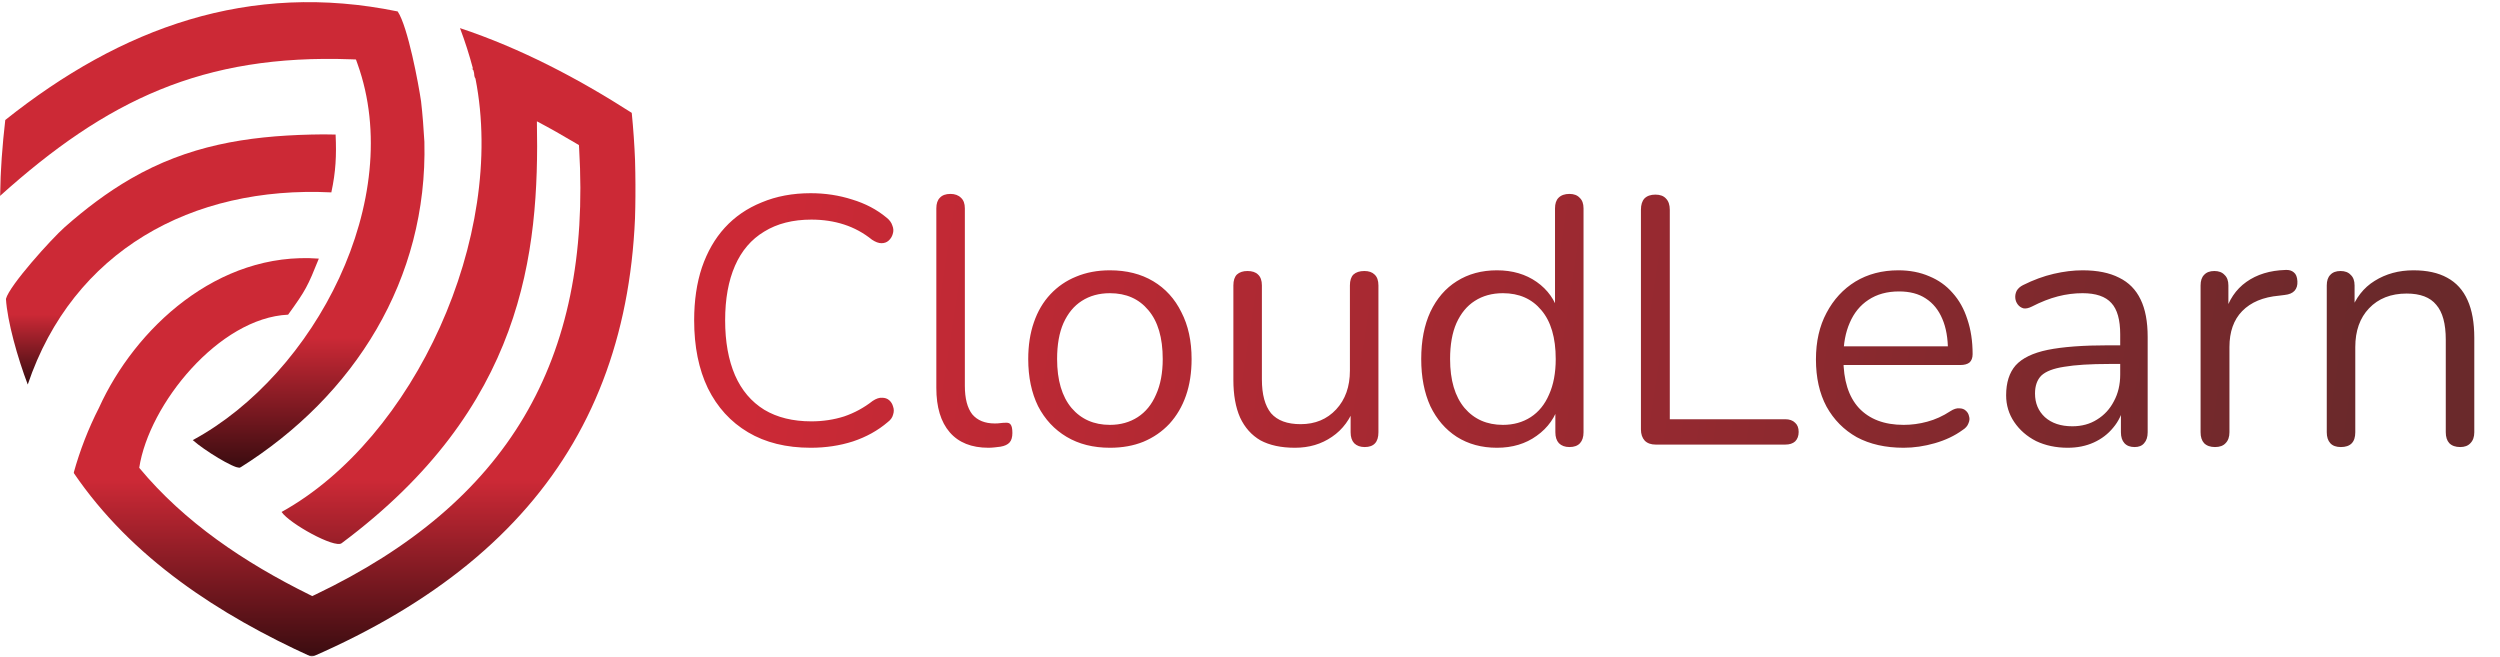 <svg width="1940" height="510" viewBox="0 0 1940 510" fill="none" xmlns="http://www.w3.org/2000/svg">
<mask id="mask0_173_3345" style="mask-type:luminance" maskUnits="userSpaceOnUse" x="0" y="0" width="332" height="364">
<path d="M0 0H331.095V363.321H0V0Z" fill="white"/>
</mask>
<g mask="url(#mask0_173_3345)">
<path d="M272.62 46.022L276.216 46.152L277.424 49.536C315.128 154.517 244.563 290.189 149.585 341.534C158.912 349.769 180.937 363.177 186.054 363.054C275.302 307.138 331.968 216.567 329.327 110.037C328.713 99.516 327.949 88.987 326.741 78.637C324.831 65.413 316.554 20.728 308.599 8.883C193.519 -14.759 94.296 21.274 4.094 93.115C1.815 112.678 0.375 132.362 0 152.047C82.642 77.763 157.261 41.86 272.62 46.022Z" fill="url(#paint0_linear_173_3345)"/>
</g>
<mask id="mask1_173_3345" style="mask-type:luminance" maskUnits="userSpaceOnUse" x="56" y="20" width="438" height="490">
<path d="M56.856 20.961H493.539V509.173H56.856V20.961Z" fill="white"/>
</mask>
<g mask="url(#mask1_173_3345)">
<path d="M490.234 87.576C448.605 60.883 404.002 37.446 356.95 21.814C360.866 32.137 364.223 42.7 367.062 53.385L365.799 53.221C366.57 53.507 367.062 53.951 367.341 54.538L367.86 56.482C368.024 57.99 367.976 59.703 368.965 60.986L368.979 61.04C393.112 183.789 321.517 340.231 218.501 397.286C224.607 406.272 259.569 425.643 265.055 421.57C406.152 316.418 418.672 197.067 416.632 94.139C426.846 99.537 436.924 105.227 446.831 111.15L449.254 112.589L449.417 115.394C459.256 280.269 393.665 390.224 244.674 461.445L242.327 462.557L240.014 461.424C189.652 436.526 143.104 405.276 108.04 363.014C115.587 313.593 170.056 246.631 223.57 244.181C237.332 225.117 238.711 222.32 247.417 200.69C168.916 194.815 104.649 255.003 76.824 316.418C68.561 332.575 62.018 349.456 57.166 366.944C102.281 433.224 169.988 477.077 241.979 509.814C431.663 427.261 510.232 290.36 490.234 87.576Z" fill="url(#paint1_linear_173_3345)"/>
</g>
<path d="M257.119 149.291C260.571 133.284 261.178 120.627 260.428 104.415C254.171 104.203 247.846 104.265 241.616 104.415C190.988 105.602 145.921 113.025 101.53 138.66C83.148 149.291 66.151 162.193 50.26 176.229C40.114 185.208 7.274 221.48 4.613 231.94C5.657 249.243 13.64 277.717 21.535 298.384C56.558 194.788 148.753 143.996 257.119 149.291Z" fill="url(#paint2_linear_173_3345)"/>
<path d="M629.099 347.459C610.156 347.459 593.946 343.452 580.467 335.438C566.989 327.423 556.607 316.04 549.321 301.286C542.218 286.533 538.666 268.956 538.666 248.556C538.666 233.256 540.669 219.596 544.677 207.574C548.866 195.371 554.785 185.08 562.435 176.701C570.267 168.141 579.83 161.584 591.123 157.03C602.415 152.294 615.074 149.927 629.099 149.927C640.392 149.927 651.138 151.566 661.338 154.844C671.538 157.941 680.372 162.585 687.84 168.778C690.208 170.6 691.756 172.694 692.484 175.062C693.395 177.248 693.486 179.433 692.758 181.619C692.211 183.623 691.118 185.353 689.479 186.81C688.022 188.085 686.2 188.723 684.015 188.723C681.829 188.723 679.37 187.812 676.638 185.991C670.081 180.708 662.886 176.792 655.054 174.242C647.222 171.692 638.753 170.417 629.646 170.417C615.256 170.417 603.053 173.514 593.035 179.707C583.017 185.717 575.459 194.551 570.359 206.208C565.259 217.865 562.709 231.981 562.709 248.556C562.709 265.131 565.259 279.338 570.359 291.177C575.459 302.834 583.017 311.759 593.035 317.952C603.053 323.963 615.256 326.968 629.646 326.968C638.571 326.968 647.04 325.693 655.054 323.143C663.069 320.411 670.445 316.404 677.184 311.122C679.917 309.3 682.376 308.481 684.561 308.663C686.747 308.663 688.568 309.3 690.025 310.575C691.483 311.85 692.484 313.49 693.031 315.493C693.759 317.497 693.759 319.591 693.031 321.777C692.484 323.963 691.118 325.875 688.933 327.514C681.283 334.072 672.267 339.08 661.885 342.541C651.685 345.82 640.756 347.459 629.099 347.459ZM767.031 347.459C753.917 347.459 743.899 343.452 736.977 335.438C730.056 327.423 726.595 315.948 726.595 301.013V161.675C726.595 158.032 727.506 155.3 729.327 153.478C731.149 151.475 733.881 150.473 737.524 150.473C740.985 150.473 743.717 151.475 745.72 153.478C747.724 155.3 748.726 158.032 748.726 161.675V299.374C748.726 309.209 750.638 316.586 754.463 321.504C758.47 326.239 764.299 328.607 771.949 328.607C773.588 328.607 775.045 328.516 776.32 328.334C777.595 328.152 778.87 328.061 780.145 328.061C782.148 327.879 783.515 328.334 784.243 329.427C785.154 330.52 785.609 332.705 785.609 335.984C785.609 339.263 784.881 341.721 783.423 343.361C781.966 345 779.598 346.093 776.32 346.639C774.863 346.821 773.315 347.004 771.675 347.186C770.036 347.368 768.488 347.459 767.031 347.459ZM861.293 347.459C848.361 347.459 837.159 344.636 827.688 338.989C818.217 333.343 810.84 325.42 805.558 315.22C800.458 304.838 797.908 292.634 797.908 278.609C797.908 268.045 799.365 258.574 802.279 250.195C805.194 241.635 809.474 234.349 815.12 228.338C820.767 222.328 827.415 217.774 835.065 214.678C842.897 211.399 851.64 209.76 861.293 209.76C874.225 209.76 885.427 212.583 894.898 218.23C904.37 223.876 911.655 231.89 916.755 242.272C922.037 252.472 924.678 264.585 924.678 278.609C924.678 289.174 923.221 298.645 920.307 307.024C917.393 315.402 913.112 322.688 907.466 328.88C901.82 334.891 895.08 339.536 887.248 342.814C879.598 345.911 870.947 347.459 861.293 347.459ZM861.293 329.7C869.49 329.7 876.684 327.697 882.877 323.689C889.07 319.682 893.805 313.854 897.084 306.204C900.545 298.554 902.275 289.356 902.275 278.609C902.275 262.035 898.541 249.376 891.073 240.633C883.788 231.89 873.861 227.519 861.293 227.519C852.915 227.519 845.629 229.522 839.436 233.529C833.426 237.354 828.69 243.092 825.229 250.742C821.951 258.21 820.311 267.499 820.311 278.609C820.311 295.002 824.045 307.661 831.513 316.586C838.981 325.329 848.908 329.7 861.293 329.7ZM1004.91 347.459C994.165 347.459 985.24 345.546 978.136 341.721C971.215 337.714 965.933 331.795 962.29 323.963C958.829 316.131 957.099 306.386 957.099 294.729V221.508C957.099 217.683 958.01 214.86 959.831 213.039C961.835 211.217 964.567 210.306 968.027 210.306C971.67 210.306 974.402 211.217 976.224 213.039C978.227 214.86 979.229 217.683 979.229 221.508V294.456C979.229 306.113 981.597 314.856 986.333 320.684C991.25 326.331 998.9 329.154 1009.28 329.154C1020.58 329.154 1029.77 325.329 1036.88 317.679C1043.98 310.029 1047.53 300.011 1047.53 287.625V221.508C1047.53 217.683 1048.44 214.86 1050.26 213.039C1052.27 211.217 1055.09 210.306 1058.73 210.306C1062.19 210.306 1064.84 211.217 1066.66 213.039C1068.66 214.86 1069.66 217.683 1069.66 221.508V335.438C1069.66 343.088 1066.11 346.912 1059.01 346.912C1055.55 346.912 1052.81 345.911 1050.81 343.907C1048.99 341.904 1048.08 339.08 1048.08 335.438V310.575L1051.63 314.4C1047.99 325.147 1041.98 333.343 1033.6 338.989C1025.4 344.636 1015.84 347.459 1004.91 347.459ZM1161.61 347.459C1149.77 347.459 1139.39 344.636 1130.46 338.989C1121.72 333.343 1114.89 325.42 1109.97 315.22C1105.24 304.838 1102.87 292.634 1102.87 278.609C1102.87 264.402 1105.24 252.199 1109.97 241.999C1114.89 231.617 1121.72 223.694 1130.46 218.23C1139.39 212.583 1149.77 209.76 1161.61 209.76C1173.63 209.76 1183.92 212.765 1192.48 218.776C1201.04 224.787 1206.78 232.892 1209.7 243.092H1206.69V161.675C1206.69 158.032 1207.6 155.3 1209.42 153.478C1211.43 151.475 1214.25 150.473 1217.89 150.473C1221.35 150.473 1223.99 151.475 1225.82 153.478C1227.82 155.3 1228.82 158.032 1228.82 161.675V335.438C1228.82 339.08 1227.91 341.904 1226.09 343.907C1224.27 345.911 1221.54 346.912 1217.89 346.912C1214.43 346.912 1211.7 345.911 1209.7 343.907C1207.87 341.904 1206.96 339.08 1206.96 335.438V309.482L1209.97 313.307C1207.06 323.689 1201.23 331.977 1192.48 338.17C1183.92 344.363 1173.63 347.459 1161.61 347.459ZM1166.26 329.7C1174.45 329.7 1181.65 327.697 1187.84 323.689C1194.03 319.682 1198.77 313.854 1202.05 306.204C1205.51 298.554 1207.24 289.356 1207.24 278.609C1207.24 262.035 1203.5 249.376 1196.04 240.633C1188.75 231.89 1178.82 227.519 1166.26 227.519C1157.88 227.519 1150.59 229.522 1144.4 233.529C1138.39 237.354 1133.65 243.092 1130.19 250.742C1126.91 258.21 1125.27 267.499 1125.27 278.609C1125.27 295.002 1129.01 307.661 1136.48 316.586C1143.94 325.329 1153.87 329.7 1166.26 329.7ZM1284.83 345C1281.19 345 1278.37 343.998 1276.36 341.995C1274.36 339.809 1273.36 336.895 1273.36 333.252V162.767C1273.36 158.943 1274.27 156.028 1276.09 154.025C1278.09 152.021 1280.92 151.019 1284.56 151.019C1288.2 151.019 1290.93 152.021 1292.75 154.025C1294.76 156.028 1295.76 158.943 1295.76 162.767V325.329H1385.37C1388.65 325.329 1391.2 326.239 1393.02 328.061C1394.85 329.7 1395.76 332.068 1395.76 335.164C1395.76 338.261 1394.85 340.72 1393.02 342.541C1391.2 344.18 1388.65 345 1385.37 345H1284.83ZM1477.2 347.459C1463.17 347.459 1451.06 344.727 1440.86 339.263C1430.84 333.616 1423.01 325.693 1417.36 315.493C1411.9 305.293 1409.17 293.09 1409.17 278.883C1409.17 265.04 1411.9 253.019 1417.36 242.819C1422.83 232.437 1430.3 224.331 1439.77 218.503C1449.42 212.674 1460.53 209.76 1473.1 209.76C1482.02 209.76 1490.04 211.308 1497.14 214.405C1504.24 217.319 1510.26 221.599 1515.17 227.246C1520.27 232.892 1524.1 239.722 1526.65 247.736C1529.38 255.751 1530.75 264.767 1530.75 274.784C1530.75 277.699 1529.93 279.884 1528.29 281.342C1526.65 282.617 1524.28 283.254 1521.18 283.254H1426.11V268.774H1515.99L1511.62 272.326C1511.62 262.49 1510.16 254.202 1507.25 247.463C1504.34 240.542 1500.06 235.26 1494.41 231.617C1488.94 227.974 1482.02 226.153 1473.64 226.153C1464.36 226.153 1456.43 228.338 1449.88 232.71C1443.5 236.899 1438.67 242.819 1435.4 250.469C1432.12 257.936 1430.48 266.679 1430.48 276.697V278.336C1430.48 295.093 1434.48 307.843 1442.5 316.586C1450.7 325.329 1462.26 329.7 1477.2 329.7C1483.39 329.7 1489.49 328.88 1495.5 327.241C1501.69 325.602 1507.71 322.87 1513.53 319.045C1516.08 317.406 1518.36 316.677 1520.36 316.859C1522.55 316.859 1524.28 317.497 1525.56 318.772C1526.83 319.864 1527.65 321.322 1528.01 323.143C1528.56 324.782 1528.38 326.604 1527.47 328.607C1526.74 330.611 1525.19 332.341 1522.82 333.798C1516.81 338.17 1509.71 341.539 1501.51 343.907C1493.32 346.275 1485.21 347.459 1477.2 347.459ZM1604.58 347.459C1595.47 347.459 1587.27 345.729 1579.99 342.268C1572.88 338.625 1567.24 333.707 1563.05 327.514C1558.86 321.322 1556.76 314.4 1556.76 306.75C1556.76 296.915 1559.22 289.174 1564.14 283.527C1569.24 277.881 1577.53 273.874 1589 271.506C1600.66 269.138 1616.51 267.954 1636.54 267.954H1648.84V282.434H1636.81C1622.06 282.434 1610.4 283.163 1601.84 284.62C1593.46 285.895 1587.55 288.172 1584.08 291.45C1580.81 294.729 1579.17 299.374 1579.17 305.384C1579.17 312.852 1581.72 318.954 1586.82 323.689C1592.1 328.425 1599.2 330.793 1608.13 330.793C1615.41 330.793 1621.79 329.063 1627.25 325.602C1632.9 322.141 1637.27 317.406 1640.37 311.395C1643.64 305.384 1645.28 298.463 1645.28 290.631V259.485C1645.28 248.192 1643.01 240.087 1638.45 235.169C1633.9 230.069 1626.43 227.519 1616.05 227.519C1609.68 227.519 1603.3 228.338 1596.93 229.978C1590.55 231.617 1583.81 234.258 1576.71 237.901C1574.16 239.176 1571.97 239.631 1570.15 239.267C1568.33 238.72 1566.87 237.719 1565.78 236.262C1564.69 234.804 1564.05 233.165 1563.87 231.344C1563.68 229.34 1564.05 227.428 1564.96 225.606C1566.05 223.785 1567.69 222.328 1569.88 221.235C1577.89 217.228 1585.81 214.314 1593.65 212.492C1601.48 210.671 1608.95 209.76 1616.05 209.76C1627.53 209.76 1637 211.672 1644.46 215.497C1651.93 219.14 1657.49 224.787 1661.13 232.437C1664.77 239.904 1666.59 249.558 1666.59 261.397V335.438C1666.59 339.08 1665.68 341.904 1663.86 343.907C1662.22 345.911 1659.76 346.912 1656.49 346.912C1653.02 346.912 1650.38 345.911 1648.56 343.907C1646.74 341.904 1645.83 339.08 1645.83 335.438V314.127H1648.29C1646.83 321.048 1644.01 326.968 1639.82 331.886C1635.81 336.804 1630.8 340.629 1624.79 343.361C1618.78 346.093 1612.04 347.459 1604.58 347.459ZM1718.85 346.912C1715.21 346.912 1712.39 345.911 1710.38 343.907C1708.56 341.904 1707.65 339.08 1707.65 335.438V221.508C1707.65 217.865 1708.56 215.133 1710.38 213.312C1712.2 211.308 1714.85 210.306 1718.31 210.306C1721.77 210.306 1724.41 211.308 1726.23 213.312C1728.23 215.133 1729.23 217.865 1729.23 221.508V243.638H1726.5C1729.42 232.892 1734.97 224.605 1743.17 218.776C1751.36 212.947 1761.47 209.851 1773.5 209.487C1776.23 209.305 1778.41 209.942 1780.05 211.399C1781.69 212.674 1782.6 214.951 1782.78 218.23C1782.97 221.326 1782.24 223.785 1780.6 225.606C1778.96 227.428 1776.41 228.521 1772.95 228.885L1768.58 229.431C1756.19 230.524 1746.63 234.531 1739.89 241.453C1733.33 248.192 1730.05 257.481 1730.05 269.32V335.438C1730.05 339.08 1729.05 341.904 1727.05 343.907C1725.23 345.911 1722.5 346.912 1718.85 346.912ZM1816.5 346.912C1812.86 346.912 1810.12 345.911 1808.3 343.907C1806.48 341.904 1805.57 339.08 1805.57 335.438V221.508C1805.57 217.865 1806.48 215.133 1808.3 213.312C1810.12 211.308 1812.76 210.306 1816.23 210.306C1819.69 210.306 1822.33 211.308 1824.15 213.312C1826.15 215.133 1827.15 217.865 1827.15 221.508V245.004L1824.15 241.726C1827.97 231.162 1834.17 223.238 1842.73 217.956C1851.47 212.492 1861.49 209.76 1872.78 209.76C1883.34 209.76 1892.09 211.672 1899.01 215.497C1906.11 219.322 1911.39 225.151 1914.85 232.983C1918.32 240.633 1920.05 250.378 1920.05 262.217V335.438C1920.05 339.08 1919.04 341.904 1917.04 343.907C1915.22 345.911 1912.58 346.912 1909.12 346.912C1905.47 346.912 1902.65 345.911 1900.65 343.907C1898.83 341.904 1897.92 339.08 1897.92 335.438V263.583C1897.92 251.197 1895.46 242.181 1890.54 236.535C1885.8 230.706 1878.15 227.792 1867.59 227.792C1855.39 227.792 1845.64 231.617 1838.36 239.267C1831.25 246.735 1827.7 256.752 1827.7 269.32V335.438C1827.7 343.088 1823.97 346.912 1816.5 346.912Z" fill="url(#paint3_linear_173_3345)"/>
<defs>
<linearGradient id="paint0_linear_173_3345" x1="164.708" y1="1.661" x2="164.708" y2="363.055" gradientUnits="userSpaceOnUse">
<stop offset="0.72" stop-color="#CC2936"/>
<stop offset="1" stop-color="#3A0C10"/>
</linearGradient>
<linearGradient id="paint1_linear_173_3345" x1="275.215" y1="21.814" x2="275.215" y2="509.814" gradientUnits="userSpaceOnUse">
<stop offset="0.72" stop-color="#CC2936"/>
<stop offset="1" stop-color="#3A0C10"/>
</linearGradient>
<linearGradient id="paint2_linear_173_3345" x1="132.663" y1="104.278" x2="132.663" y2="298.384" gradientUnits="userSpaceOnUse">
<stop offset="0.72" stop-color="#CC2936"/>
<stop offset="1" stop-color="#3A0C10"/>
</linearGradient>
<linearGradient id="paint3_linear_173_3345" x1="604.774" y1="165.23" x2="1835.18" y2="354.459" gradientUnits="userSpaceOnUse">
<stop stop-color="#CC2936"/>
<stop offset="1" stop-color="#6A292B"/>
</linearGradient>
</defs>
</svg>

